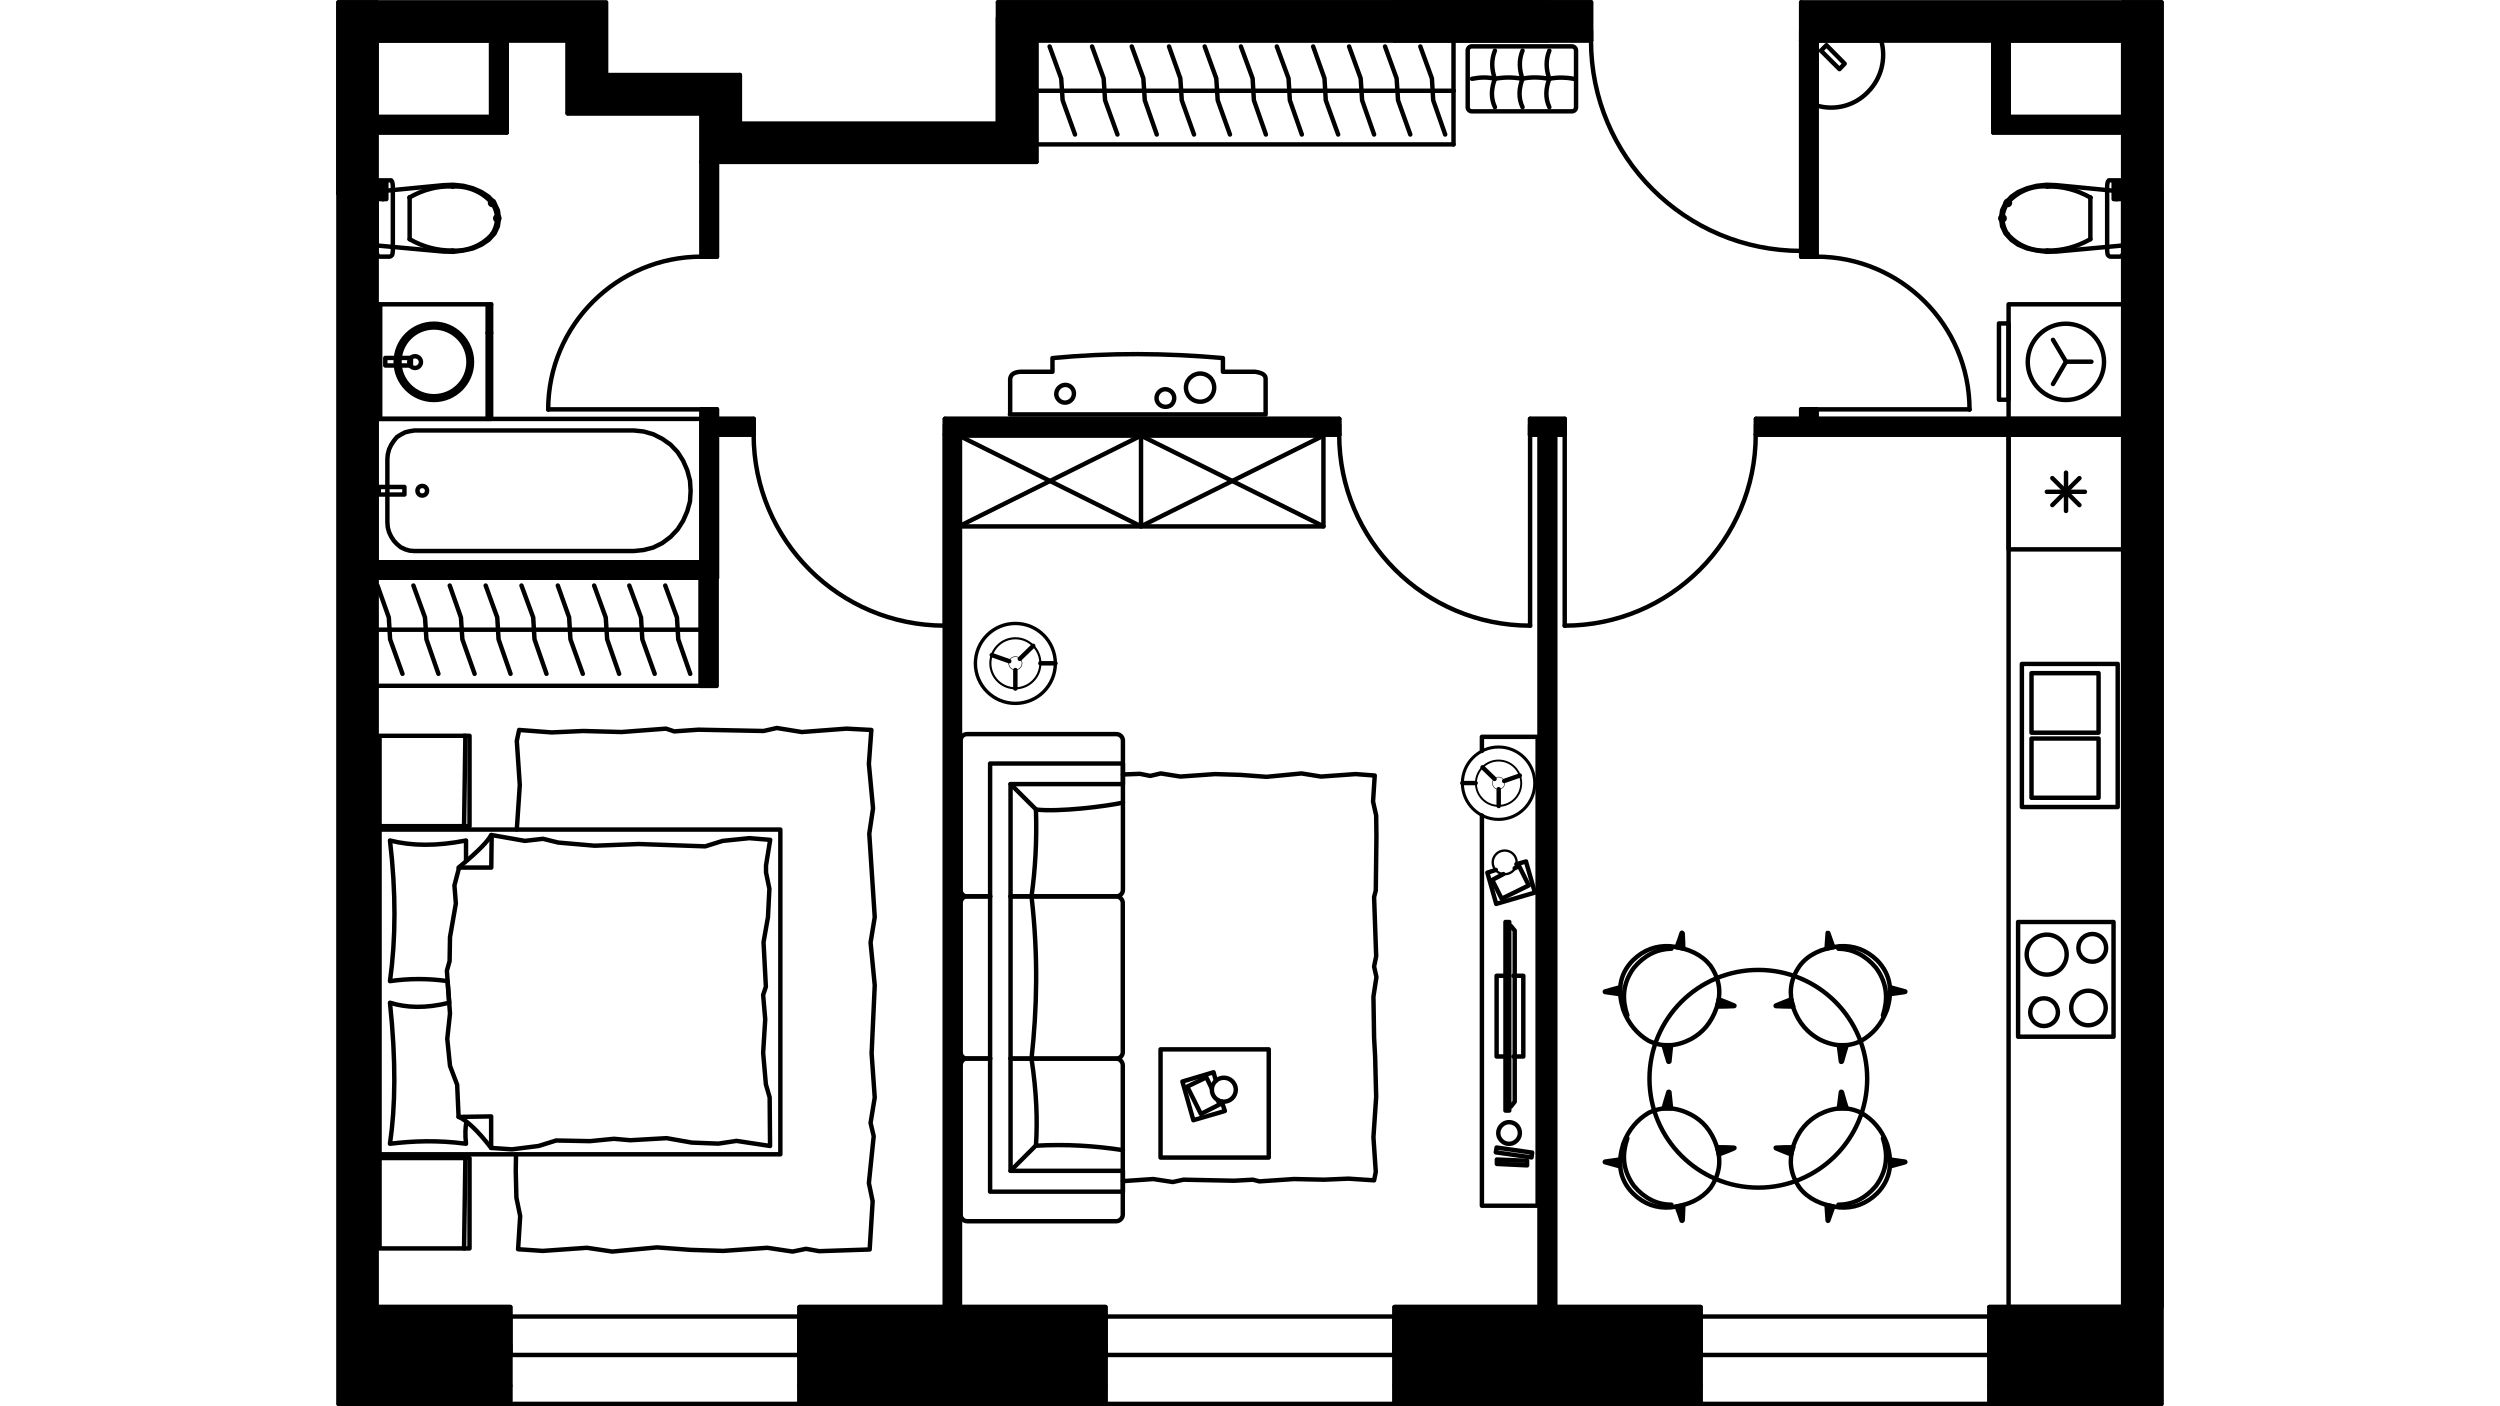<?xml version="1.0" encoding="utf-8"?>
<!-- Generator: Adobe Illustrator 22.0.1, SVG Export Plug-In . SVG Version: 6.00 Build 0)  -->
<svg version="1.1" id="Слой_1" xmlns="http://www.w3.org/2000/svg" xmlns:xlink="http://www.w3.org/1999/xlink" x="0px" y="0px"
	 viewBox="0 0 1920 1080" style="enable-background:new 0 0 1920 1080;" xml:space="preserve">
<style type="text/css">
	.st0{fill:none;stroke:#000000;stroke-width:3.414;stroke-linecap:round;stroke-linejoin:round;stroke-miterlimit:22.926;}
	.st1{fill:none;stroke:#000000;stroke-width:3.414;stroke-linejoin:round;stroke-miterlimit:22.926;}
	.st2{fill:none;stroke:#000000;stroke-width:2.518;stroke-linecap:round;stroke-linejoin:round;stroke-miterlimit:22.926;}
	.st3{fill:none;stroke:#000000;stroke-width:2.377;stroke-linecap:round;stroke-linejoin:round;stroke-miterlimit:22.926;}
	.st4{fill:none;stroke:#000000;stroke-width:1.489;stroke-linecap:round;stroke-linejoin:round;stroke-miterlimit:22.926;}
	.st5{fill:none;stroke:#000000;stroke-width:0.399;stroke-linecap:round;stroke-linejoin:round;stroke-miterlimit:22.926;}
	.st6{fill:none;stroke:#000000;stroke-width:1.81;stroke-linecap:round;stroke-linejoin:round;stroke-miterlimit:22.926;}
	.st7{fill:none;stroke:#000000;stroke-width:2.623;stroke-linecap:round;stroke-linejoin:round;stroke-miterlimit:22.926;}
	.st8{fill:none;stroke:#000000;stroke-width:1.644;stroke-linecap:round;stroke-linejoin:round;stroke-miterlimit:22.926;}
	.st9{fill:none;stroke:#000000;stroke-width:0.44;stroke-linecap:round;stroke-linejoin:round;stroke-miterlimit:22.926;}
	.st10{fill:none;}
</style>
<g>
	<rect x="1542.6" y="333.8" class="st0" width="88.1" height="670"/>
	<rect x="1542.6" y="333.8" class="st0" width="88.1" height="88.1"/>
	<rect x="1549.9" y="708.1" class="st0" width="73.3" height="88.1"/>
	<rect x="1552.8" y="509.9" class="st0" width="73.6" height="109.9"/>
	<line class="st0" x1="1586.7" y1="363" x2="1586.7" y2="392.4"/>
	<line class="st0" x1="1576.2" y1="367.2" x2="1597" y2="387.9"/>
	<line class="st0" x1="1572" y1="377.7" x2="1601.2" y2="377.7"/>
	<line class="st0" x1="1576.2" y1="387.9" x2="1597" y2="367.2"/>
	<rect x="1560.2" y="517" class="st0" width="51.5" height="45.7"/>
	<rect x="1560.2" y="567.2" class="st0" width="51.5" height="45.5"/>
	<path class="st0" d="M1607,717.3c-6,0-10.8,4.7-10.8,10.8c0,5.8,4.7,10.5,10.8,10.5c5.8,0,10.5-4.7,10.5-10.5
		C1617.5,722,1612.8,717.3,1607,717.3"/>
	<path class="st0" d="M1572,717.8c-8.4,0-15.5,6.8-15.5,15.2s7.1,15.5,15.5,15.5s15.2-7.1,15.2-15.5
		C1587.3,724.6,1580.4,717.8,1572,717.8"/>
	<path class="st0" d="M1603.8,760.9c-7.4,0-13.1,6-13.1,13.1c0,7.4,5.8,13.4,13.1,13.4s13.4-6,13.4-13.4
		C1617.2,767,1611.2,760.9,1603.8,760.9"/>
	<path class="st0" d="M1569.7,766.7c-5.8,0-10.5,4.7-10.5,10.8c0,5.8,4.7,10.5,10.5,10.5c6,0,10.8-4.7,10.8-10.5
		C1580.4,771.4,1575.7,766.7,1569.7,766.7"/>
	<path class="st0" d="M1395.1,81c13.9,4.2,29.2,0.3,39.4-10.3c10.3-10.3,14.2-25.5,10.3-39.4"/>
	<polyline class="st0" points="1444.8,31 1395.1,31 1395.1,81 	"/>
	<polygon class="st0" points="1412.7,53.1 1416.7,48.9 1402.7,34.7 1398.5,38.9 	"/>
	<polygon class="st0" points="1556.8,190.8 1549.9,187.9 1544.7,184.2 1540.2,179.3 1537.6,173.7 1536.8,167.7 1537.6,161.6 
		1540.2,156.1 1544.7,151.1 1549.9,147.5 1556.8,144.6 1564.1,142.7 1571.8,141.9 1579.4,142.2 1630.6,147.2 1630.6,188.5 
		1579.4,193.2 1571.8,193.4 1564.1,192.4 	"/>
	<path d="M1542.1,155.9h-1.8c0,0.8,0.8,1.6,1.8,1.6c0.8,0,1.6-0.8,1.6-1.6c0-1.1-0.8-1.8-1.6-1.8c-1.1,0-1.8,0.8-1.8,1.8H1542.1z"/>
	<path class="st1" d="M1542.1,155.9h-1.8c0,0.8,0.8,1.6,1.8,1.6c0.8,0,1.6-0.8,1.6-1.6c0-1.1-0.8-1.8-1.6-1.8
		c-1.1,0-1.8,0.8-1.8,1.8H1542.1z"/>
	<polygon points="1572.3,143 1572.3,143 1572.3,143.2 	"/>
	<polygon class="st1" points="1572.3,143 1572.3,143 1572.3,143.2 	"/>
	<polygon points="1605.4,151.7 1605.1,151.7 1605.4,151.9 1605.4,151.7 1605.1,151.7 	"/>
	<polygon class="st1" points="1605.4,151.7 1605.1,151.7 1605.4,151.9 1605.4,151.7 1605.1,151.7 	"/>
	<polyline class="st0" points="1605.4,151.7 1605.4,167.7 1605.4,183.7 	"/>
	<path d="M1572.3,192.4L1572.3,192.4z"/>
	<path class="st1" d="M1572.3,192.4L1572.3,192.4z"/>
	<polygon points="1542.1,179.8 1541.8,179.8 1542.1,179.8 1541.8,179.8 	"/>
	<polygon class="st1" points="1542.1,179.8 1541.8,179.8 1542.1,179.8 1541.8,179.8 	"/>
	<path d="M1537.8,167.7h-1.6c0,0.8,0.8,1.6,1.6,1.6c1.1,0,1.8-0.8,1.8-1.6c0-1.1-0.8-1.6-1.8-1.6c-0.8,0-1.6,0.5-1.6,1.6H1537.8z"/>
	<path class="st1" d="M1537.8,167.7h-1.6c0,0.8,0.8,1.6,1.6,1.6c1.1,0,1.8-0.8,1.8-1.6c0-1.1-0.8-1.6-1.8-1.6
		c-0.8,0-1.6,0.5-1.6,1.6H1537.8z"/>
	<path class="st0" d="M1541.8,155.9c-2.4,3.4-3.7,7.6-3.9,11.8"/>
	<path class="st0" d="M1572.3,143.2c-11.6-0.8-22.9,3.9-30.5,12.6"/>
	<path class="st0" d="M1605.4,151.7c-10.3-5.8-21.6-8.9-33.1-8.4"/>
	<path class="st0" d="M1572.3,192.4c11.6,0.3,22.9-2.9,33.1-8.7"/>
	<path class="st0" d="M1541.8,179.8c7.6,8.7,18.9,13.4,30.5,12.6"/>
	<path class="st0" d="M1537.8,168c0.3,4.2,1.6,8.4,3.9,11.8"/>
	<polygon class="st0" points="1618.5,141.1 1618.8,139.6 1619.6,138.5 1620.6,138.5 1628.5,138.5 1629.3,138.5 1630.1,139.6 
		1630.6,141.1 1630.6,142.7 1630.6,192.7 1630.6,194.5 1630.1,195.8 1629.3,196.6 1628.5,197.1 1620.6,197.1 1619.6,196.6 
		1618.8,195.8 1618.5,194.5 1618.3,192.7 1618.3,142.7 	"/>
	<rect x="1623.3" y="139.8" class="st0" width="5" height="13.1"/>
	<line class="st0" x1="1625.6" y1="153" x2="1625.6" y2="139.8"/>
	<rect x="1542.6" y="233.7" class="st0" width="88.1" height="88.1"/>
	<rect x="1535.2" y="248.4" class="st0" width="7.4" height="58.6"/>
	<polyline class="st0" points="1576.7,294.9 1586.7,277.8 1606.2,277.8 	"/>
	<line class="st0" x1="1586.7" y1="277.8" x2="1576.7" y2="261"/>
	<path class="st0" d="M1586.5,248.6c-16,0-29.2,13.1-29.2,29.4c0,16,13.1,29.2,29.2,29.2c16.3,0,29.4-13.1,29.4-29.2
		C1615.9,261.8,1602.8,248.6,1586.5,248.6"/>
	<polygon class="st0" points="355.9,192.4 363.2,190.8 369.8,187.9 375.3,184.2 379.8,179.3 382.4,173.7 383.2,167.7 382.4,161.6 
		379.8,156.1 375.3,151.1 369.8,147.5 363.2,144.6 355.9,142.7 348.2,141.9 340.6,142.2 289.1,147.2 289.1,188.5 340.6,193.2 
		348.2,193.4 	"/>
	<path d="M377.9,155.9h-1.6c0,0.8,0.8,1.6,1.6,1.6c1.1,0,1.6-0.8,1.6-1.6c0-1.1-0.5-1.8-1.6-1.8c-0.8,0-1.6,0.8-1.6,1.8H377.9z"/>
	<path class="st1" d="M377.9,155.9h-1.6c0,0.8,0.8,1.6,1.6,1.6c1.1,0,1.6-0.8,1.6-1.6c0-1.1-0.5-1.8-1.6-1.8c-0.8,0-1.6,0.8-1.6,1.8
		H377.9z"/>
	<polygon points="347.7,143 347.7,143 347.7,143.2 	"/>
	<polygon class="st1" points="347.7,143 347.7,143 347.7,143.2 	"/>
	<polygon points="314.6,151.7 314.6,151.7 314.6,151.9 	"/>
	<polygon class="st1" points="314.6,151.7 314.6,151.7 314.6,151.9 	"/>
	<polyline class="st0" points="314.6,151.7 314.6,167.7 314.6,183.7 	"/>
	<path d="M347.7,192.4L347.7,192.4z"/>
	<path class="st1" d="M347.7,192.4L347.7,192.4z"/>
	<path d="M377.9,179.8L377.9,179.8z"/>
	<path class="st1" d="M377.9,179.8L377.9,179.8z"/>
	<path d="M381.9,167.7h-1.6c0,0.8,0.8,1.6,1.6,1.6c1.1,0,1.6-0.8,1.6-1.6c0-1.1-0.5-1.6-1.6-1.6c-0.8,0-1.6,0.5-1.6,1.6H381.9z"/>
	<path class="st1" d="M381.9,167.7h-1.6c0,0.8,0.8,1.6,1.6,1.6c1.1,0,1.6-0.8,1.6-1.6c0-1.1-0.5-1.6-1.6-1.6c-0.8,0-1.6,0.5-1.6,1.6
		H381.9z"/>
	<path class="st0" d="M381.9,167.7c-0.3-4.2-1.6-8.4-3.9-11.8"/>
	<path class="st0" d="M377.9,155.9c-7.6-8.7-18.9-13.4-30.5-12.6"/>
	<path class="st0" d="M347.5,143.2c-11.6-0.5-22.9,2.6-32.9,8.4"/>
	<path class="st0" d="M314.6,183.7c10,5.8,21.3,8.9,32.9,8.7"/>
	<path class="st0" d="M347.5,192.4c11.6,0.8,22.9-3.9,30.5-12.6"/>
	<path class="st0" d="M377.9,179.8c2.4-3.4,3.7-7.6,3.9-11.8"/>
	<polygon class="st0" points="301.7,142.7 301.5,141.1 301.2,139.6 300.4,138.5 299.4,138.5 291.5,138.5 290.4,138.5 289.9,139.6 
		289.4,141.1 289.1,142.7 289.1,192.7 289.4,194.5 289.9,195.8 290.4,196.6 291.5,197.1 299.4,197.1 300.4,196.6 301.2,195.8 
		301.5,194.5 301.7,192.7 	"/>
	<rect x="291.7" y="139.8" class="st0" width="5" height="13.1"/>
	<line class="st0" x1="294.1" y1="153" x2="294.1" y2="139.8"/>
	<rect x="289.1" y="321.7" class="st0" width="249.7" height="110.1"/>
	<polygon class="st0" points="318.3,330.6 314.6,331.2 311.2,332 307.8,333.8 304.9,335.6 302.5,338.5 300.4,341.7 298.8,345.1 
		297.8,349 297.5,352.7 297.5,401.1 297.8,405 298.8,408.7 300.4,412.1 302.5,415.3 304.9,417.9 307.8,420.3 311.2,421.9 
		314.6,422.9 318.3,423.2 486.8,423.2 494.4,422.4 501.7,420.5 508.6,417.1 514.9,412.4 520.4,406.6 524.6,400 527.8,392.7 
		529.9,385.1 530.4,376.9 529.9,369 527.8,361.1 524.6,353.8 520.4,347.2 514.9,341.4 508.6,337 501.7,333.5 494.4,331.4 
		486.8,330.6 	"/>
	<path class="st0" d="M324.3,373.2c-2.1,0-3.7,1.6-3.7,3.7s1.6,3.7,3.7,3.7s3.7-1.6,3.7-3.7C328,374.8,326.4,373.2,324.3,373.2"/>
	<rect x="290.9" y="374" class="st0" width="19.7" height="5.8"/>
	<line class="st0" x1="377.2" y1="321.7" x2="377.2" y2="233.7"/>
	<polyline class="st0" points="377.2,321.7 289.1,321.7 289.1,233.7 377.2,233.7 	"/>
	<line class="st0" x1="292" y1="321.7" x2="292" y2="233.7"/>
	<path class="st0" d="M333.3,248.6c-16.3,0-29.4,13.1-29.4,29.4c0,16,13.1,29.2,29.4,29.2c16,0,29.2-13.1,29.2-29.2
		C362.4,261.8,349.3,248.6,333.3,248.6"/>
	<path class="st0" d="M333.3,251.5c-14.7,0-26.5,11.8-26.5,26.5c0,14.5,11.8,26.3,26.5,26.3s26.5-11.8,26.5-26.3
		C359.8,263.4,348,251.5,333.3,251.5"/>
	<path class="st0" d="M318.8,273.6c-2.6,0-4.5,1.8-4.5,4.5c0,2.4,1.8,4.5,4.5,4.5c2.4,0,4.5-2.1,4.5-4.5
		C323.3,275.5,321.2,273.6,318.8,273.6"/>
	<rect x="295.9" y="274.9" class="st0" width="19.7" height="5.8"/>
	<line class="st0" x1="374.5" y1="321.7" x2="374.5" y2="233.7"/>
	<line class="st0" x1="377.2" y1="255.7" x2="374.5" y2="255.7"/>
	<path class="st0" d="M391.9,1040.6v23.7V1040.6z"/>
	<path class="st0" d="M614,1040.6v23.7V1040.6z"/>
	<path class="st0" d="M391.9,1064.2v13.9V1064.2z"/>
	<path class="st0" d="M614,1064.2v13.9V1064.2z"/>
	<polyline class="st0" points="391.9,1040.6 391.9,1033.2 391.9,1011.1 	"/>
	<polyline class="st0" points="614,1040.6 614,1033.2 614,1011.1 	"/>
	<line class="st0" x1="377.9" y1="1040.6" x2="391.9" y2="1040.6"/>
	<line class="st0" x1="377.9" y1="1064.2" x2="377.9" y2="1040.6"/>
	<line class="st0" x1="627.9" y1="1040.6" x2="614" y2="1040.6"/>
	<line class="st0" x1="627.9" y1="1064.2" x2="627.9" y2="1040.6"/>
	<path class="st0" d="M849,1040.6v23.7V1040.6z"/>
	<path class="st0" d="M1071,1040.6v23.7V1040.6z"/>
	<path class="st0" d="M849,1064.2v13.9V1064.2z"/>
	<path class="st0" d="M1071,1064.2v13.9V1064.2z"/>
	<polyline class="st0" points="849,1040.6 849,1033.2 849,1011.1 	"/>
	<polyline class="st0" points="1071,1040.6 1071,1033.2 1071,1011.1 	"/>
	<line class="st0" x1="1085" y1="1040.6" x2="1071" y2="1040.6"/>
	<line class="st0" x1="1085" y1="1064.2" x2="1085" y2="1040.6"/>
	<path class="st0" d="M1306,1040.6v23.7V1040.6z"/>
	<path class="st0" d="M1527.9,1040.6v23.7V1040.6z"/>
	<path class="st0" d="M1306,1064.2v13.9V1064.2z"/>
	<path class="st0" d="M1527.9,1064.2v13.9V1064.2z"/>
	<polyline class="st0" points="1306,1040.6 1306,1033.2 1306,1011.1 	"/>
	<polyline class="st0" points="1527.9,1040.6 1527.9,1033.2 1527.9,1011.1 	"/>
	<line class="st0" x1="1291.8" y1="1040.6" x2="1306" y2="1040.6"/>
	<line class="st0" x1="1291.8" y1="1064.2" x2="1291.8" y2="1040.6"/>
	<line class="st0" x1="1542.1" y1="1040.6" x2="1527.9" y2="1040.6"/>
	<line class="st0" x1="1542.1" y1="1064.2" x2="1542.1" y2="1040.6"/>
	<line class="st2" x1="259.9" y1="1078.2" x2="391.9" y2="1078.2"/>
	<line class="st0" x1="614" y1="1078.2" x2="849" y2="1078.2"/>
	<line class="st0" x1="1071" y1="1078.2" x2="1306" y2="1078.2"/>
	<line class="st2" x1="1527.9" y1="1078.2" x2="1660.1" y2="1078.2"/>
	<line class="st0" x1="614" y1="1078.2" x2="391.9" y2="1078.2"/>
	<line class="st0" x1="614" y1="1011.1" x2="391.9" y2="1011.1"/>
	<polyline class="st0" points="614,1040.6 503.1,1040.6 391.9,1040.6 	"/>
	<line class="st0" x1="614" y1="1040.6" x2="614" y2="1033.2"/>
	<line class="st0" x1="391.9" y1="1040.6" x2="391.9" y2="1033.2"/>
	<line class="st0" x1="1071" y1="1078.2" x2="849" y2="1078.2"/>
	<line class="st0" x1="1071" y1="1011.1" x2="849" y2="1011.1"/>
	<polyline class="st0" points="1071,1040.6 959.9,1040.6 849,1040.6 	"/>
	<line class="st0" x1="1071" y1="1040.6" x2="1071" y2="1033.2"/>
	<line class="st0" x1="849" y1="1040.6" x2="849" y2="1033.2"/>
	<line class="st0" x1="1527.9" y1="1078.2" x2="1306" y2="1078.2"/>
	<line class="st0" x1="1527.9" y1="1011.1" x2="1306" y2="1011.1"/>
	<polyline class="st0" points="1527.9,1040.6 1416.9,1040.6 1306,1040.6 	"/>
	<line class="st0" x1="1527.9" y1="1040.6" x2="1527.9" y2="1033.2"/>
	<line class="st0" x1="1306" y1="1040.6" x2="1306" y2="1033.2"/>
	<polyline class="st0" points="1383.3,31 1383.3,23.7 1383.3,1.8 	"/>
	<polyline class="st0" points="1221.9,31 1221.9,23.7 1221.9,1.8 	"/>
	<line class="st0" x1="795.9" y1="31" x2="1221.9" y2="31"/>
	<line class="st0" x1="1383.3" y1="31" x2="1630.6" y2="31"/>
	<line class="st0" x1="1221.9" y1="1.8" x2="766.4" y2="1.8"/>
	<path class="st0" d="M1221.9,31.3c0,89.1,72.3,161.4,161.4,161.4"/>
	<line class="st0" x1="1383.3" y1="31" x2="1383.3" y2="192.7"/>
	<line class="st0" x1="1221.9" y1="31" x2="1221.9" y2="23.7"/>
	<line class="st0" x1="1383.3" y1="31" x2="1383.3" y2="23.7"/>
	<line class="st0" x1="289.1" y1="31" x2="436" y2="31"/>
	<line class="st0" x1="1194.3" y1="1003.8" x2="1194.3" y2="333.8"/>
	<polyline class="st0" points="1182.5,333.8 1182.5,1003.8 1194.3,1003.8 	"/>
	<line class="st0" x1="737.2" y1="1003.8" x2="737.2" y2="333.8"/>
	<polyline class="st0" points="725.7,333.8 725.7,1003.8 737.2,1003.8 	"/>
	<polyline class="st0" points="1201.7,333.8 1201.7,326.4 1201.7,321.7 	"/>
	<polyline class="st0" points="1348.6,333.8 1348.6,326.4 1348.6,321.7 	"/>
	<polyline class="st0" points="1175.1,333.8 1175.1,326.4 1175.1,321.7 	"/>
	<polyline class="st0" points="1028.5,333.8 1028.5,326.4 1028.5,321.7 	"/>
	<polyline class="st0" points="725.7,333.8 725.7,326.4 725.7,321.7 	"/>
	<polyline class="st0" points="578.8,333.8 578.8,326.4 578.8,321.7 	"/>
	<line class="st0" x1="1630.6" y1="321.7" x2="1395.1" y2="321.7"/>
	<line class="st0" x1="1383.3" y1="321.7" x2="1348.6" y2="321.7"/>
	<line class="st0" x1="1201.7" y1="321.7" x2="1175.1" y2="321.7"/>
	<line class="st0" x1="1028.5" y1="321.7" x2="725.7" y2="321.7"/>
	<line class="st0" x1="578.8" y1="321.7" x2="550.6" y2="321.7"/>
	<line class="st0" x1="550.6" y1="333.8" x2="578.8" y2="333.8"/>
	<line class="st0" x1="737.2" y1="333.8" x2="1028.5" y2="333.8"/>
	<line class="st0" x1="1175.1" y1="333.8" x2="1182.5" y2="333.8"/>
	<line class="st0" x1="1194.3" y1="333.8" x2="1201.7" y2="333.8"/>
	<polyline class="st0" points="1348.6,333.8 1630.6,333.8 1630.6,321.7 	"/>
	<path class="st0" d="M1201.7,480.5c81,0,146.7-65.7,146.7-146.7"/>
	<line class="st0" x1="1201.7" y1="333.8" x2="1201.7" y2="480.5"/>
	<line class="st0" x1="1348.6" y1="333.8" x2="1348.6" y2="326.4"/>
	<line class="st0" x1="1201.7" y1="333.8" x2="1201.7" y2="326.4"/>
	<path class="st0" d="M1028.5,333.8c0,81,65.7,146.7,146.7,146.7"/>
	<line class="st0" x1="1175.1" y1="333.8" x2="1175.1" y2="480.5"/>
	<line class="st0" x1="1028.5" y1="333.8" x2="1028.5" y2="326.4"/>
	<line class="st0" x1="1175.1" y1="333.8" x2="1175.1" y2="326.4"/>
	<path class="st0" d="M578.8,333.8c0,81,65.7,146.7,146.7,146.7"/>
	<line class="st0" x1="725.7" y1="333.8" x2="725.7" y2="480.5"/>
	<line class="st0" x1="578.8" y1="333.8" x2="578.8" y2="326.4"/>
	<line class="st0" x1="725.7" y1="333.8" x2="725.7" y2="326.4"/>
	<polyline class="st0" points="538.8,314.4 546.2,314.4 550.6,314.4 	"/>
	<polyline class="st0" points="538.8,197.1 546.2,197.1 550.6,197.1 	"/>
	<line class="st0" x1="538.8" y1="124.3" x2="538.8" y2="197.1"/>
	<line class="st0" x1="538.8" y1="314.4" x2="538.8" y2="431.8"/>
	<line class="st0" x1="550.6" y1="443.7" x2="550.6" y2="333.8"/>
	<line class="st0" x1="550.6" y1="321.7" x2="550.6" y2="314.4"/>
	<polyline class="st0" points="550.6,197.1 550.6,124.3 538.8,124.3 	"/>
	<path class="st0" d="M538.8,197.1c-64.9,0-117.8,52.6-117.8,117.5"/>
	<line class="st0" x1="538.8" y1="314.4" x2="421.3" y2="314.4"/>
	<line class="st0" x1="538.8" y1="197.1" x2="546.2" y2="197.1"/>
	<line class="st0" x1="538.8" y1="314.4" x2="546.2" y2="314.4"/>
	<line class="st0" x1="289.1" y1="101.7" x2="389.2" y2="101.7"/>
	<polyline class="st0" points="377.2,89.9 289.1,89.9 289.1,101.7 	"/>
	<polyline class="st0" points="538.8,431.8 289.1,431.8 289.1,443.7 550.6,443.7 	"/>
	<polyline class="st0" points="1395.1,314.4 1387.8,314.4 1383.3,314.4 	"/>
	<polyline class="st0" points="1395.1,197.1 1387.8,197.1 1383.3,197.1 	"/>
	<line class="st0" x1="1383.3" y1="31" x2="1383.3" y2="197.1"/>
	<line class="st0" x1="1383.3" y1="314.4" x2="1383.3" y2="321.7"/>
	<line class="st0" x1="1395.1" y1="321.7" x2="1395.1" y2="314.4"/>
	<polyline class="st0" points="1395.1,197.1 1395.1,31 1383.3,31 	"/>
	<path class="st0" d="M1512.6,314.6c0-64.9-52.8-117.5-117.8-117.5"/>
	<line class="st0" x1="1395.1" y1="314.4" x2="1512.6" y2="314.4"/>
	<line class="st0" x1="1395.1" y1="197.1" x2="1387.8" y2="197.1"/>
	<line class="st0" x1="1395.1" y1="314.4" x2="1387.8" y2="314.4"/>
	<line class="st0" x1="1630.6" y1="89.9" x2="1542.6" y2="89.9"/>
	<polyline class="st0" points="1530.8,101.7 1630.6,101.7 1630.6,89.9 	"/>
	<line class="st0" x1="1630.6" y1="148.5" x2="1630.6" y2="1003.8"/>
	<polyline class="st0" points="1660.1,1003.8 1660.1,148.5 1630.6,148.5 	"/>
	<polyline class="st0" points="289.1,1003.8 289.1,148.5 259.9,148.5 	"/>
	<polyline class="st0" points="538.8,87 538.8,124.3 568.2,124.3 	"/>
	<line class="st0" x1="568.2" y1="95.1" x2="568.2" y2="57.6"/>
	<path class="st0" d="M1630.6,1003.8h-102.8 M1527.9,1003.8v36.8h14.2"/>
	<path class="st0" d="M1291.8,1040.6h14.2v-36.8h-235 M1071,1003.8v36.8h13.9"/>
	<path class="st0" d="M849,1040.6v-36.8H614 M614,1003.8v36.8h13.9"/>
	<polyline class="st0" points="377.9,1040.6 391.9,1040.6 391.9,1003.8 289.1,1003.8 	"/>
	<rect x="1630.6" y="1.8" class="st0" width="29.4" height="146.7"/>
	<rect x="259.9" y="1.8" class="st0" width="29.2" height="146.7"/>
	<rect x="1071" y="1.8" class="st0" width="117.5" height="29.2"/>
	<line class="st0" x1="1530.8" y1="31" x2="1530.8" y2="101.7"/>
	<polyline class="st0" points="1542.6,89.9 1542.6,31 1530.8,31 	"/>
	<line class="st0" x1="377.2" y1="31" x2="377.2" y2="89.9"/>
	<polyline class="st0" points="389.2,101.7 389.2,31 377.2,31 	"/>
	<line class="st0" x1="436" y1="87" x2="538.8" y2="87"/>
	<line class="st0" x1="766.4" y1="95.1" x2="568.2" y2="95.1"/>
	<line class="st0" x1="568.2" y1="124.3" x2="795.9" y2="124.3"/>
	<line class="st0" x1="766.4" y1="13.7" x2="766.4" y2="95.1"/>
	<line class="st0" x1="795.9" y1="124.3" x2="795.9" y2="31"/>
	<line class="st0" x1="436" y1="31" x2="436" y2="87"/>
	<rect x="289.1" y="31" class="st0" width="88.1" height="58.9"/>
	<rect x="1542.6" y="31" class="st0" width="88.1" height="58.9"/>
	<polygon points="1306,1040.6 1306,1011.1 1306,1003.8 1194.3,1003.8 1182.5,1003.8 1071,1003.8 1071,1011.1 1071,1040.6 
		1071,1064.2 1071,1078.2 1306,1078.2 1306,1064.2 	"/>
	<polygon class="st0" points="1306,1040.6 1306,1011.1 1306,1003.8 1194.3,1003.8 1182.5,1003.8 1071,1003.8 1071,1011.1 
		1071,1040.6 1071,1064.2 1071,1078.2 1306,1078.2 1306,1064.2 	"/>
	<polygon points="849,1040.6 849,1011.1 849,1003.8 737.2,1003.8 725.7,1003.8 614,1003.8 614,1011.1 614,1040.6 614,1064.2 
		614,1078.2 849,1078.2 849,1064.2 	"/>
	<polygon class="st0" points="849,1040.6 849,1011.1 849,1003.8 737.2,1003.8 725.7,1003.8 614,1003.8 614,1011.1 614,1040.6 
		614,1064.2 614,1078.2 849,1078.2 849,1064.2 	"/>
	<path d="M391.9,1040.6v-29.4v-7.4H289.1c0-284.9,0-570.1,0-855.3h-29.2c0,309.9,0,619.8,0,929.7h131.9v-13.9v-23.7H391.9z"/>
	<path class="st0" d="M391.9,1040.6v-29.4v-7.4H289.1c0-284.9,0-570.1,0-855.3h-29.2c0,309.9,0,619.8,0,929.7h131.9v-13.9v-23.7
		H391.9z"/>
	<polygon points="1221.9,23.7 1221.9,1.8 1188.5,1.8 1188.5,31 1221.9,31 	"/>
	<polygon class="st0" points="1221.9,23.7 1221.9,1.8 1188.5,1.8 1188.5,31 1221.9,31 	"/>
	<rect x="1071" y="1.8" width="117.5" height="29.2"/>
	<rect x="1071" y="1.8" class="st0" width="117.5" height="29.2"/>
	<polygon points="1383.3,1.8 1383.3,23.7 1383.3,31 1395.1,31 1530.8,31 1542.6,31 1630.6,31 1630.6,1.8 	"/>
	<polygon class="st0" points="1383.3,1.8 1383.3,23.7 1383.3,31 1395.1,31 1530.8,31 1542.6,31 1630.6,31 1630.6,1.8 	"/>
	<polygon points="1630.6,31 1630.6,89.9 1630.6,101.7 1630.6,142.7 1630.6,147.2 1630.6,148.5 1630.6,188.5 1630.6,192.7 
		1630.6,233.7 1630.6,321.7 1630.6,333.8 1630.6,421.9 1630.6,1003.8 1542.6,1003.8 1527.9,1003.8 1527.9,1011.1 1527.9,1040.6 
		1527.9,1064.2 1527.9,1078.2 1660.1,1078.2 1660.1,443.7 1660.1,431.8 1660.1,321.7 1660.1,233.7 1660.1,192.7 1660.1,188.5 
		1660.1,148.5 1660.1,147.2 1660.1,142.7 1660.1,101.7 1660.1,89.9 1660.1,31 1660.1,1.8 1630.6,1.8 	"/>
	<polygon class="st0" points="1630.6,31 1630.6,89.9 1630.6,101.7 1630.6,142.7 1630.6,147.2 1630.6,148.5 1630.6,188.5 
		1630.6,192.7 1630.6,233.7 1630.6,321.7 1630.6,333.8 1630.6,421.9 1630.6,1003.8 1542.6,1003.8 1527.9,1003.8 1527.9,1011.1 
		1527.9,1040.6 1527.9,1064.2 1527.9,1078.2 1660.1,1078.2 1660.1,443.7 1660.1,431.8 1660.1,321.7 1660.1,233.7 1660.1,192.7 
		1660.1,188.5 1660.1,148.5 1660.1,147.2 1660.1,142.7 1660.1,101.7 1660.1,89.9 1660.1,31 1660.1,1.8 1630.6,1.8 	"/>
	<polygon points="1630.6,101.7 1630.6,89.9 1542.6,89.9 1542.6,31 1530.8,31 1530.8,101.7 	"/>
	<polygon class="st0" points="1630.6,101.7 1630.6,89.9 1542.6,89.9 1542.6,31 1530.8,31 1530.8,101.7 	"/>
	<polygon points="1630.6,333.8 1630.6,321.7 1542.6,321.7 1395.1,321.7 1395.1,314.4 1387.8,314.4 1383.3,314.4 1383.3,321.7 
		1348.6,321.7 1348.6,326.4 1348.6,333.8 1542.6,333.8 	"/>
	<polygon class="st0" points="1630.6,333.8 1630.6,321.7 1542.6,321.7 1395.1,321.7 1395.1,314.4 1387.8,314.4 1383.3,314.4 
		1383.3,321.7 1348.6,321.7 1348.6,326.4 1348.6,333.8 1542.6,333.8 	"/>
	<polygon points="1395.1,197.1 1395.1,81 1395.1,31 1383.3,31 1383.3,197.1 1387.8,197.1 1394.9,197.1 	"/>
	<polygon class="st0" points="1395.1,197.1 1395.1,81 1395.1,31 1383.3,31 1383.3,197.1 1387.8,197.1 1394.9,197.1 	"/>
	<polygon points="1201.7,321.7 1175.1,321.7 1175.1,326.4 1175.1,333.8 1182.5,333.8 1182.5,1003.8 1194.3,1003.8 1194.3,333.8 
		1201.7,333.8 1201.7,326.4 	"/>
	<polygon class="st0" points="1201.7,321.7 1175.1,321.7 1175.1,326.4 1175.1,333.8 1182.5,333.8 1182.5,1003.8 1194.3,1003.8 
		1194.3,333.8 1201.7,333.8 1201.7,326.4 	"/>
	<polygon points="1028.5,326.4 1028.5,321.7 725.7,321.7 725.7,326.4 725.7,333.8 725.7,1003.8 737.2,1003.8 737.2,333.8 
		1028.5,333.8 	"/>
	<polygon class="st0" points="1028.5,326.4 1028.5,321.7 725.7,321.7 725.7,326.4 725.7,333.8 725.7,1003.8 737.2,1003.8 
		737.2,333.8 1028.5,333.8 	"/>
	<polygon points="766.4,1.8 766.4,95.1 568.2,95.1 568.2,57.6 465.5,57.6 465.5,1.8 289.1,1.8 289.1,31 377.2,31 389.2,31 436,31 
		436,87 538.8,87 538.8,124.3 550.6,124.3 568.2,124.3 795.9,124.3 795.9,31 1071,31 1071,1.8 	"/>
	<polygon class="st0" points="766.4,1.8 766.4,95.1 568.2,95.1 568.2,57.6 465.5,57.6 465.5,1.8 289.1,1.8 289.1,31 377.2,31 
		389.2,31 436,31 436,87 538.8,87 538.8,124.3 550.6,124.3 568.2,124.3 795.9,124.3 795.9,31 1071,31 1071,1.8 	"/>
	<polygon points="578.8,321.7 550.6,321.7 550.6,314.4 546.2,314.4 538.8,314.4 538.8,321.7 538.8,431.8 289.1,431.8 289.1,443.7 
		550.6,443.7 550.6,333.8 578.8,333.8 578.8,326.4 	"/>
	<polygon class="st0" points="578.8,321.7 550.6,321.7 550.6,314.4 546.2,314.4 538.8,314.4 538.8,321.7 538.8,431.8 289.1,431.8 
		289.1,443.7 550.6,443.7 550.6,333.8 578.8,333.8 578.8,326.4 	"/>
	<polygon points="546.2,197.1 550.6,197.1 550.6,124.3 538.8,124.3 538.8,197.1 	"/>
	<polygon class="st0" points="546.2,197.1 550.6,197.1 550.6,124.3 538.8,124.3 538.8,197.1 	"/>
	<polygon points="389.2,101.7 389.2,31 377.2,31 377.2,89.9 289.1,89.9 289.1,101.7 	"/>
	<polygon class="st0" points="389.2,101.7 389.2,31 377.2,31 377.2,89.9 289.1,89.9 289.1,101.7 	"/>
	<polygon points="289.1,31 289.1,1.8 259.9,1.8 259.9,31 259.9,89.9 259.9,101.7 259.9,142.7 259.9,147.2 259.9,148.5 289.1,148.5 
		289.1,147.2 289.1,142.7 289.1,101.7 289.1,89.9 	"/>
	<polygon class="st0" points="289.1,31 289.1,1.8 259.9,1.8 259.9,31 259.9,89.9 259.9,101.7 259.9,142.7 259.9,147.2 259.9,148.5 
		289.1,148.5 289.1,147.2 289.1,142.7 289.1,101.7 289.1,89.9 	"/>
	<polyline class="st0" points="396.3,886.6 396.1,899.4 396.6,919.9 399.5,933.9 397.9,959.4 416.8,960.7 450.8,958.3 470.2,961.2 
		504.6,958 530.4,959.9 555.4,960.7 589.3,958.3 608.7,961.2 619,959.1 629.2,960.9 667.9,959.6 670.2,922.6 667.3,908.6 671,872.6 
		668.6,862.4 671.8,842.9 669.4,809 671.8,756.7 668.6,723.9 671.8,704.4 667.6,640.3 670.5,620.8 667.3,586.7 669.2,560.6 
		650,559.6 615.8,562.2 596.6,559.1 586.4,561.4 536.4,560.4 517.8,561.7 511.5,559.6 477.3,562.2 447.9,561.4 423.7,562.5 
		398.7,560.6 396.9,569 399.2,602.9 396.9,637.1 	"/>
	<rect x="291.5" y="637.1" class="st0" width="307.8" height="249.4"/>
	<path class="st0" d="M377.2,857.4v24.2l16,1.1l20.5-2.6l13.4-4.2l26,0.5l18.4-1.8l12.6,1.1l27.9-1.6l19.2,3.4l20.5,0.8l13.9-2.1
		l25.8,3.9l-0.3-37.3l-2.9-10l-2.1-24.2l1.6-25.8l-1.6-18.7l2.1-6.3l-1.8-34.2l3.4-19.2l1.1-21.8l-2.6-12.6c0-1.6,0-3.4,0-5.3
		l3.2-19.7l-16-1.3l-20.5,2.1l-13.4,4.2l-51-1.8l-33.9,1.3l-27.9-2.4l-11.8-2.9l-13.9,1.6l-25.5-4.5l-0.3,25h-24.7L349,680l1.1,13.9
		l-4.5,25.8l-0.3,18.4l-2.1,7.4l2.4,32.9l-2.1,19.4l2.1,20.8l5.5,14.5l1.1,24.7L377.2,857.4L377.2,857.4z"/>
	<path class="st0" d="M377.2,881.6c-10.8-13.9-18.7-21-25-23.9"/>
	<path class="st0" d="M377.2,641.3c-2.4,4.5-8.4,11.3-25,25"/>
	<path class="st0" d="M358.2,861.6c-0.8,4.2-1.1,9.7-0.3,16.8c-22.1-2.9-40.7-2.1-58.4,0c4.2-28.6,4.7-63.6,0-108.3
		c12.6,3.9,27.3,4.5,45.5,0c-0.5-5.5-0.8-11-1.3-16.6c-14.7-2.1-29.4-2.1-44.2,0c4.5-32.3,4.7-68.1,0-108c16.6,4.2,35.5,4.5,58.4,0
		c0,5.3,0,10.3,0,15.2"/>
	<rect x="291.5" y="889.4" class="st0" width="69.1" height="69.4"/>
	<polyline class="st0" points="356.4,958.8 357.4,889.4 356.4,889.4 	"/>
	<rect x="291.5" y="565.1" class="st0" width="69.1" height="69.4"/>
	<polyline class="st0" points="356.4,634.5 357.4,565.1 356.4,565.1 	"/>
	<path class="st0" d="M760.4,688.4h-17.6c-2.9,0-5-2.1-5-5V568.8c0-2.9,2.1-5,5-5h114.6c2.6,0,5,2.1,5,5v114.6c0,2.9-2.4,5-5,5
		h-81.2"/>
	<path class="st0" d="M760.4,813h-17.6c-2.9,0-5-2.1-5-5V693.4c0-2.6,2.1-5,5-5h17.6 M776.1,688.4h81.2c2.6,0,5,2.4,5,5V808
		c0,2.9-2.4,5-5,5h-81.2"/>
	<path class="st0" d="M776.1,813h81.2c2.6,0,5,2.4,5,5.3v114.6c0,2.6-2.4,5-5,5H742.8c-2.9,0-5-2.4-5-5V818.2c0-2.9,2.1-5.3,5-5.3
		h17.6"/>
	<polygon class="st0" points="862.4,586.4 760.4,586.4 760.4,915.2 862.4,915.2 862.4,899.2 776.1,899.2 776.1,602.2 862.4,602.2 	
		"/>
	<path class="st0" d="M862.4,616.4c-12.9,2.9-49.7,7.4-66.8,5.3c0.8,23.9-0.5,46-3.4,66.8c5.3,45.7,4.2,86.5,0,124.6
		c3.9,25.8,4.7,47.3,3.4,66.8c22.6-1.3,44.7,0,66.8,3.4"/>
	<line class="st0" x1="795.6" y1="621.6" x2="776.1" y2="602.2"/>
	<line class="st0" x1="795.6" y1="879.7" x2="776.1" y2="899.2"/>
	<polyline class="st0" points="862.4,907.1 885.7,905.5 900.7,907.8 908.9,906 947.8,906.8 962.2,906 967.2,907.3 993.8,905.5 
		1016.9,906 1035.6,905.2 1055.3,906.5 1056.6,900 1054.8,873.4 1056.9,842.4 1056.1,811.4 1055.3,796.9 1054.8,765.4 1057.1,750.4 
		1055.3,742.3 1056.9,734.4 1055.3,688.9 1056.6,683.9 1057.1,642.4 1056.9,626.3 1054.5,615.6 1055.8,595.6 1041.1,594.5 
		1014.5,596.4 999.6,594 972.7,596.6 952.5,595.1 933.1,594.5 906.5,596.4 891.5,594 883.4,595.9 875.5,594.3 862.4,594.8 	"/>
	<line class="st0" x1="288.1" y1="483.6" x2="542.5" y2="483.6"/>
	<polyline class="st0" points="289.9,449.7 298.6,474.2 299.6,491 309.1,517.5 	"/>
	<polyline class="st0" points="317.5,449.7 326.4,474.2 327.5,491 336.7,517.5 	"/>
	<polyline class="st0" points="345.4,449.7 354,474.2 355.1,491 364.5,517.5 	"/>
	<polyline class="st0" points="373,449.7 381.9,474.2 382.9,491 392.1,517.5 	"/>
	<polyline class="st0" points="400.5,449.7 409.5,474.2 410.5,491 419.7,517.5 	"/>
	<polyline class="st0" points="428.4,449.7 437.1,474.2 438.1,491 447.6,517.5 	"/>
	<polyline class="st0" points="456.3,449.7 465.2,474.2 466.3,491 475.5,517.5 	"/>
	<polyline class="st0" points="483.3,449.7 492.3,474.2 493.3,491 502.8,517.5 	"/>
	<polyline class="st0" points="510.9,449.7 519.9,474.2 520.9,491 530.1,517.5 	"/>
	<line class="st0" x1="288.1" y1="526.7" x2="541.2" y2="526.7"/>
	<rect x="538" y="443.1" width="12.4" height="83.7"/>
	<rect x="538" y="443.1" class="st0" width="12.4" height="83.7"/>
	<rect x="736.5" y="334.6" class="st0" width="279.9" height="69.7"/>
	<polyline class="st0" points="876.3,334.6 876.3,404.2 736.5,334.6 	"/>
	<line class="st0" x1="876.3" y1="404.2" x2="1016.4" y2="334.6"/>
	<polyline class="st0" points="1016.4,404.2 876.3,334.6 736.5,404.2 	"/>
	<line class="st0" x1="797.2" y1="69.7" x2="1116.5" y2="69.7"/>
	<polyline class="st0" points="897.8,35.7 906.5,60.2 907.6,77 917,103.3 	"/>
	<polyline class="st0" points="925.2,35.7 934.1,60.2 935.2,77 944.6,103.3 	"/>
	<polyline class="st0" points="953,35.7 962,60.2 963,77 972.2,103.3 	"/>
	<polyline class="st0" points="980.6,35.7 989.6,60.2 990.6,77 999.8,103.3 	"/>
	<polyline class="st0" points="1008.5,35.7 1017.2,60.2 1018.2,77 1027.7,103.3 	"/>
	<polyline class="st0" points="1036.1,35.7 1045,60.2 1046.1,77 1055.3,103.3 	"/>
	<polyline class="st0" points="1063.7,35.7 1072.6,60.2 1073.7,77 1083.1,103.3 	"/>
	<polyline class="st0" points="869.2,35.7 878.1,60.2 879.2,77 888.4,103.3 	"/>
	<polyline class="st0" points="838.7,35.7 847.6,60.2 848.7,77 858.2,103.3 	"/>
	<polyline class="st0" points="806.1,35.7 815,60.2 816.1,77 825.6,103.3 	"/>
	<polyline class="st0" points="1090.8,35.7 1099.7,60.2 1100.7,77 1109.9,103.3 	"/>
	<line class="st0" x1="795.9" y1="110.9" x2="1116.3" y2="110.9"/>
	<line class="st0" x1="1116.3" y1="29.4" x2="1116.3" y2="110.9"/>
	<path class="st0" d="M1127.2,82.3V38.8c0-1.8,1.4-3.2,3.2-3.2h76.8c1.7,0,3.2,1.4,3.2,3.2v43.5c0,1.8-1.4,3.2-3.2,3.2h-76.8
		C1128.6,85.5,1127.2,84.1,1127.2,82.3L1127.2,82.3z"/>
	<path class="st0" d="M1130.5,60.5c6.6-1.3,12.4-1.3,17.6,0c7.1-1.3,13.9-1.3,20.8,0c7.4-1.6,14.2-1.1,20.8,0
		c6.8-1.3,13.1-1.1,18.9,0"/>
	<path class="st0" d="M1148.1,82.3c-3.2-6.8-2.9-14.2,0-21.8c-2.6-7.1-2.9-14.5,0-21.6"/>
	<path class="st0" d="M1169.3,82.3c-3.2-6.8-2.9-14.2,0-21.8c-2.6-7.1-2.9-14.5,0-21.6"/>
	<path class="st0" d="M1189.9,82.3c-3.2-6.8-2.9-14.2,0-21.8c-2.6-7.1-2.9-14.5,0-21.6"/>
	<path class="st0" d="M775.6,318.3H972c0-12.4,0-15,0-27.3c0-2.6-1.6-4.5-8.1-5.5h-24.7c0-3.4,0-6.8,0-10.5
		c-43.6-3.9-87.3-4.2-130.9,0v10.5c-8.1,0-16.3,0-24.4,0c-4.5,0.3-7.6,1.6-8.1,5.5v27.3H775.6z"/>
	<path class="st0" d="M889.7,309.9c-2.4-2.9-1.8-7.1,1.1-9.5c2.9-2.4,7.1-1.8,9.5,1.1s1.8,7.1-0.8,9.5
		C896.5,313.3,892.1,312.8,889.7,309.9"/>
	<path class="st0" d="M913.3,304.6c-3.9-4.7-3.2-11.6,1.6-15.2c4.5-3.9,11.3-3.2,15.2,1.3c3.7,4.7,3.2,11.6-1.6,15.5
		C923.9,309.9,917,309.1,913.3,304.6"/>
	<path class="st0" d="M812.7,306.7c-2.4-2.9-1.8-7.1,1.1-9.5c2.9-2.4,7.1-2.1,9.5,0.8s1.8,7.4-1.1,9.7
		C819.3,310.1,815,309.6,812.7,306.7"/>
	<ellipse class="st0" cx="1350.4" cy="828.5" rx="83.6" ry="83.6"/>
	<path class="st0" d="M1282.9,726.7c14.2,1.6,24.2,6.6,30.8,15c7.6,11.3,8.1,21.8,4.7,32.1c-4.2,12.1-11,19.4-19.7,24.2
		c-11.6,6-22.3,6.3-32.6,1.3c-8.4-5-15.2-12.6-19.4-23.7c-4.2-13.9-3.7-26.8,7.4-38.1C1262.4,729.4,1272.1,726,1282.9,726.7
		L1282.9,726.7z"/>
	<path class="st0" d="M1249.8,779.8c-3.9-11.6-4.2-23.9,5-36.5c8.1-9.7,17.9-14.5,28.9-14.7"/>
	<path d="M1287.6,727.5c1.6-3.9,2.6-7.1,3.9-11c0.3-0.3,0.5-0.3,0.8,0.3c0.3,3.9,0.3,7.9,0.5,11.8
		C1291.3,728.1,1289.5,727.8,1287.6,727.5L1287.6,727.5z"/>
	<path class="st0" d="M1287.6,727.5c1.6-3.9,2.6-7.1,3.9-11c0.3-0.3,0.5-0.3,0.8,0.3c0.3,3.9,0.3,7.9,0.5,11.8
		C1291.3,728.1,1289.5,727.8,1287.6,727.5L1287.6,727.5z"/>
	<path d="M1320,767.5c4.2,1.6,7.9,2.9,11.8,4.7c0.5,0,0.3,0.5,0,0.5c-4.5,0.3-8.9,0.3-13.1,0.3
		C1319.2,771.2,1319.7,769.3,1320,767.5L1320,767.5z"/>
	<path class="st0" d="M1320,767.5c4.2,1.6,7.9,2.9,11.8,4.7c0.5,0,0.3,0.5,0,0.5c-4.5,0.3-8.9,0.3-13.1,0.3
		C1319.2,771.2,1319.7,769.3,1320,767.5L1320,767.5z"/>
	<path d="M1283.4,802.7c-0.5,4.5-0.8,8.1-1.3,12.6c-0.3,0.3-0.8,0.3-0.8,0c-1.3-4.2-2.6-8.4-3.7-12.6
		C1279.5,802.7,1281.3,802.7,1283.4,802.7z"/>
	<path class="st0" d="M1283.4,802.7c-0.5,4.5-0.8,8.1-1.3,12.6c-0.3,0.3-0.8,0.3-0.8,0c-1.3-4.2-2.6-8.4-3.7-12.6
		C1279.5,802.7,1281.3,802.7,1283.4,802.7z"/>
	<path d="M1244,763.5c-3.9-0.5-7.4-1.1-11.3-1.6c-0.3,0-0.3-0.5,0-0.5c3.7-1.1,7.6-2.1,11.6-3.2C1244,760.1,1244,761.7,1244,763.5
		L1244,763.5z"/>
	<path class="st0" d="M1244,763.5c-3.9-0.5-7.4-1.1-11.3-1.6c-0.3,0-0.3-0.5,0-0.5c3.7-1.1,7.6-2.1,11.6-3.2
		C1244,760.1,1244,761.7,1244,763.5L1244,763.5z"/>
	<path class="st0" d="M1412.7,726.7c-13.9,1.6-24.2,6.6-30.5,15c-7.9,11.3-8.1,21.8-5,32.1c4.2,12.1,11.3,19.4,19.7,24.2
		c11.6,6,22.6,6.3,32.6,1.3c8.7-5,15.5-12.6,19.7-23.7c4.2-13.9,3.4-26.8-7.6-38.1C1433.2,729.4,1423.5,726,1412.7,726.7
		L1412.7,726.7z"/>
	<path class="st0" d="M1446.1,779.8c3.7-11.6,3.9-23.9-5.3-36.5c-8.1-9.7-17.9-14.5-28.9-14.7"/>
	<path d="M1408,727.5c-1.3-3.9-2.6-7.1-3.9-11c-0.3-0.3-0.5-0.3-0.5,0.3c-0.3,3.9-0.5,7.9-0.8,11.8
		C1404.6,728.1,1406.2,727.8,1408,727.5L1408,727.5z"/>
	<path class="st0" d="M1408,727.5c-1.3-3.9-2.6-7.1-3.9-11c-0.3-0.3-0.5-0.3-0.5,0.3c-0.3,3.9-0.5,7.9-0.8,11.8
		C1404.6,728.1,1406.2,727.8,1408,727.5L1408,727.5z"/>
	<path d="M1375.7,767.5c-4.2,1.6-7.6,2.9-11.8,4.7c-0.3,0-0.3,0.5,0,0.5c4.5,0.3,8.9,0.3,13.4,0.3
		C1376.5,771.2,1376.2,769.3,1375.7,767.5L1375.7,767.5z"/>
	<path class="st0" d="M1375.7,767.5c-4.2,1.6-7.6,2.9-11.8,4.7c-0.3,0-0.3,0.5,0,0.5c4.5,0.3,8.9,0.3,13.4,0.3
		C1376.5,771.2,1376.2,769.3,1375.7,767.5L1375.7,767.5z"/>
	<path d="M1412.2,802.7c0.5,4.5,1.1,8.1,1.6,12.6c0,0.3,0.5,0.3,0.8,0c1.1-4.2,2.4-8.4,3.7-12.6
		C1416.2,802.7,1414.3,802.7,1412.2,802.7z"/>
	<path class="st0" d="M1412.2,802.7c0.5,4.5,1.1,8.1,1.6,12.6c0,0.3,0.5,0.3,0.8,0c1.1-4.2,2.4-8.4,3.7-12.6
		C1416.2,802.7,1414.3,802.7,1412.2,802.7z"/>
	<path d="M1451.6,763.5c3.9-0.5,7.4-1.1,11.3-1.6c0.5,0,0.5-0.5,0.3-0.5c-3.9-1.1-7.9-2.1-11.6-3.2
		C1451.6,760.1,1451.6,761.7,1451.6,763.5L1451.6,763.5z"/>
	<path class="st0" d="M1451.6,763.5c3.9-0.5,7.4-1.1,11.3-1.6c0.5,0,0.5-0.5,0.3-0.5c-3.9-1.1-7.9-2.1-11.6-3.2
		C1451.6,760.1,1451.6,761.7,1451.6,763.5L1451.6,763.5z"/>
	<path class="st0" d="M1282.9,927.3c14.2-1.6,24.2-6.8,30.8-15c7.6-11.3,8.1-21.8,4.7-32.1c-4.2-12.4-11-19.5-19.7-24.2
		c-11.6-6-22.3-6.3-32.6-1.3c-8.4,5-15.2,12.6-19.4,23.7c-4.2,13.9-3.7,26.8,7.4,38.1C1262.4,924.7,1272.1,928.1,1282.9,927.3
		L1282.9,927.3z"/>
	<path class="st0" d="M1249.8,874.2c-3.9,11.6-4.2,23.7,5,36.5c8.1,9.7,17.9,14.5,28.9,14.5"/>
	<path d="M1287.6,926.5c1.6,3.9,2.6,7.1,3.9,11c0.3,0.3,0.5,0,0.8-0.3c0.3-3.9,0.3-7.9,0.5-11.8
		C1291.3,926,1289.5,926.2,1287.6,926.5L1287.6,926.5z"/>
	<path class="st0" d="M1287.6,926.5c1.6,3.9,2.6,7.1,3.9,11c0.3,0.3,0.5,0,0.8-0.3c0.3-3.9,0.3-7.9,0.5-11.8
		C1291.3,926,1289.5,926.2,1287.6,926.5L1287.6,926.5z"/>
	<path d="M1320,886.6c4.2-1.6,7.9-2.9,11.8-4.7c0.5-0.3,0.3-0.5,0-0.5c-4.5-0.3-8.9-0.3-13.1-0.3
		C1319.2,882.6,1319.7,884.7,1320,886.6L1320,886.6z"/>
	<path class="st0" d="M1320,886.6c4.2-1.6,7.9-2.9,11.8-4.7c0.5-0.3,0.3-0.5,0-0.5c-4.5-0.3-8.9-0.3-13.1-0.3
		C1319.2,882.6,1319.7,884.7,1320,886.6L1320,886.6z"/>
	<path d="M1283.4,851.3c-0.5-4.5-0.8-8.1-1.3-12.6c-0.3-0.3-0.8-0.3-0.8,0c-1.3,4.2-2.6,8.4-3.7,12.6
		C1279.5,851.1,1281.3,851.3,1283.4,851.3z"/>
	<path class="st0" d="M1283.4,851.3c-0.5-4.5-0.8-8.1-1.3-12.6c-0.3-0.3-0.8-0.3-0.8,0c-1.3,4.2-2.6,8.4-3.7,12.6
		C1279.5,851.1,1281.3,851.3,1283.4,851.3z"/>
	<path d="M1244,890.5c-3.9,0.5-7.4,1.1-11.3,1.6c-0.3,0-0.3,0.5,0,0.5c3.7,1.1,7.6,2.1,11.6,3.2C1244,893.9,1244,892.3,1244,890.5
		L1244,890.5z"/>
	<path class="st0" d="M1244,890.5c-3.9,0.5-7.4,1.1-11.3,1.6c-0.3,0-0.3,0.5,0,0.5c3.7,1.1,7.6,2.1,11.6,3.2
		C1244,893.9,1244,892.3,1244,890.5L1244,890.5z"/>
	<path class="st0" d="M1412.7,927.3c-13.9-1.6-24.2-6.8-30.5-15c-7.9-11.3-8.1-21.8-5-32.1c4.2-12.4,11.3-19.5,19.7-24.2
		c11.6-6,22.6-6.3,32.6-1.3c8.7,5,15.5,12.6,19.7,23.7c4.2,13.9,3.4,26.8-7.6,38.1C1433.2,924.7,1423.5,928.1,1412.7,927.3
		L1412.7,927.3z"/>
	<path class="st0" d="M1446.1,874.2c3.7,11.6,3.9,23.7-5.3,36.5c-8.1,9.7-17.9,14.5-28.9,14.5"/>
	<path d="M1408,926.5c-1.3,3.9-2.6,7.1-3.9,11c-0.3,0.3-0.5,0-0.5-0.3c-0.3-3.9-0.5-7.9-0.8-11.8
		C1404.6,926,1406.2,926.2,1408,926.5L1408,926.5z"/>
	<path class="st0" d="M1408,926.5c-1.3,3.9-2.6,7.1-3.9,11c-0.3,0.3-0.5,0-0.5-0.3c-0.3-3.9-0.5-7.9-0.8-11.8
		C1404.6,926,1406.2,926.2,1408,926.5L1408,926.5z"/>
	<path d="M1375.7,886.6c-4.2-1.6-7.6-2.9-11.8-4.7c-0.3-0.3-0.3-0.5,0-0.5c4.5-0.3,8.9-0.3,13.4-0.3
		C1376.5,882.6,1376.2,884.7,1375.7,886.6L1375.7,886.6z"/>
	<path class="st0" d="M1375.7,886.6c-4.2-1.6-7.6-2.9-11.8-4.7c-0.3-0.3-0.3-0.5,0-0.5c4.5-0.3,8.9-0.3,13.4-0.3
		C1376.5,882.6,1376.2,884.7,1375.7,886.6L1375.7,886.6z"/>
	<path d="M1412.2,851.3c0.5-4.5,1.1-8.1,1.6-12.6c0-0.3,0.5-0.3,0.8,0c1.1,4.2,2.4,8.4,3.7,12.6
		C1416.2,851.1,1414.3,851.3,1412.2,851.3z"/>
	<path class="st0" d="M1412.2,851.3c0.5-4.5,1.1-8.1,1.6-12.6c0-0.3,0.5-0.3,0.8,0c1.1,4.2,2.4,8.4,3.7,12.6
		C1416.2,851.1,1414.3,851.3,1412.2,851.3z"/>
	<path d="M1451.6,890.5c3.9,0.5,7.4,1.1,11.3,1.6c0.5,0,0.5,0.5,0.3,0.5c-3.9,1.1-7.9,2.1-11.6,3.2
		C1451.6,893.9,1451.6,892.3,1451.6,890.5L1451.6,890.5z"/>
	<path class="st0" d="M1451.6,890.5c3.9,0.5,7.4,1.1,11.3,1.6c0.5,0,0.5,0.5,0.3,0.5c-3.9,1.1-7.9,2.1-11.6,3.2
		C1451.6,893.9,1451.6,892.3,1451.6,890.5L1451.6,890.5z"/>
	<polyline class="st0" points="1138.1,576.7 1138.1,565.9 1180.9,565.9 1180.9,926 1138.1,926 1138.1,864.2 1138.1,626.3 	"/>
	
		<ellipse transform="matrix(1 -1.084261e-03 1.084261e-03 1 -0.651 1.248)" class="st3" cx="1150.9" cy="601.5" rx="27.8" ry="27.8"/>
	<ellipse class="st4" cx="1150.9" cy="601.5" rx="17.4" ry="17.4"/>
	<ellipse class="st5" cx="1150.9" cy="601.5" rx="4.7" ry="4.7"/>
	<line class="st0" x1="1123.1" y1="601.4" x2="1133.3" y2="601.4"/>
	<line class="st0" x1="1151" y1="606.1" x2="1151" y2="619"/>
	<line class="st0" x1="1147.8" y1="598.2" x2="1138.6" y2="589.3"/>
	<line class="st0" x1="1155.2" y1="599.8" x2="1167.2" y2="595.6"/>
	<polygon class="st0" points="1176.2,888.9 1148.8,885 1149.4,881.3 1176.7,885.2 	"/>
	<polygon class="st0" points="1172.8,891.5 1149.6,890.5 1149.6,893.9 1172.8,895 	"/>
	<path class="st0" d="M1153.8,863.7c3.4-2.9,8.7-2.4,11.6,1.1c2.9,3.7,2.4,8.9-1.3,11.8c-3.4,2.9-8.7,2.4-11.6-1.3
		C1149.6,871.8,1150.2,866.6,1153.8,863.7"/>
	<polyline class="st0" points="1164.6,663.7 1172,661.6 1172,661.8 1178.8,685.5 1149.1,694.2 1142.3,670.2 1148.8,668.1 	"/>
	<polyline class="st0" points="1163.3,666.8 1166.7,665.2 1174.1,680 1153.3,690.2 1146,675.8 1154.6,671.3 	"/>
	<path class="st6" d="M1155.6,653.2c-5.1,0-9.2,4.1-9.2,9.1s4.1,9.1,9.2,9.1s9.2-4.1,9.2-9.1
		C1164.8,657.2,1160.7,653.2,1155.6,653.2z"/>
	<path class="st0" d="M1156.2,749.4h-6.8v62h6.8 M1162.3,811.4h7.6v-62h-7.6"/>
	<rect x="1156.2" y="708.1" width="2.9" height="144.8"/>
	<rect x="1156.2" y="708.1" class="st0" width="2.9" height="144.8"/>
	<polyline class="st0" points="1160.4,849.8 1163.3,846.1 1163.3,714.7 1160.4,711.2 	"/>
	<ellipse class="st7" cx="779.8" cy="509.5" rx="30.7" ry="30.7"/>
	<path class="st8" d="M779.8,490.2c10.6,0,19.2,8.6,19.2,19.2c0,10.6-8.6,19.2-19.2,19.2c-10.6,0-19.2-8.6-19.2-19.2
		C760.6,498.9,769.2,490.2,779.8,490.2z"/>
	<path class="st9" d="M779.8,504.3c2.8,0,5.1,2.3,5.1,5.1s-2.3,5.1-5.1,5.1s-5.1-2.3-5.1-5.1C774.7,506.6,777,504.3,779.8,504.3z"/>
	<line class="st0" x1="810.6" y1="509.4" x2="799" y2="509.4"/>
	<line class="st0" x1="779.8" y1="514.6" x2="779.8" y2="528.8"/>
	<line class="st0" x1="783.2" y1="506" x2="793.5" y2="496"/>
	<line class="st0" x1="775.1" y1="507.8" x2="761.7" y2="503.1"/>
	<rect x="891.3" y="805.9" class="st0" width="83.1" height="83.1"/>
	<polyline class="st0" points="938.3,846.1 940.7,853.2 940.2,853.4 916.5,860.3 908.1,830.6 932,823.5 933.8,830 	"/>
	<polyline class="st0" points="935.2,844.8 936.7,848.2 922.3,855.5 911.8,834.5 926.5,827.4 930.7,836.1 	"/>
	<ellipse class="st0" cx="939.9" cy="836.9" rx="9.2" ry="9.2"/>
</g>
<rect id="additional_x5F_bathroom" x="1453.7" y="216.8" class="st10" width="1" height="1"/>
<rect id="all2_x5F_kitchen" x="1377.6" y="509.4" class="st10" width="1" height="1"/>
<rect id="bed_x5F_livingroom" x="963.3" y="682.7" class="st10" width="1" height="1"/>
<rect id="good_x5F_night" x="472" y="765.1" class="st10" width="1" height="1"/>
</svg>

